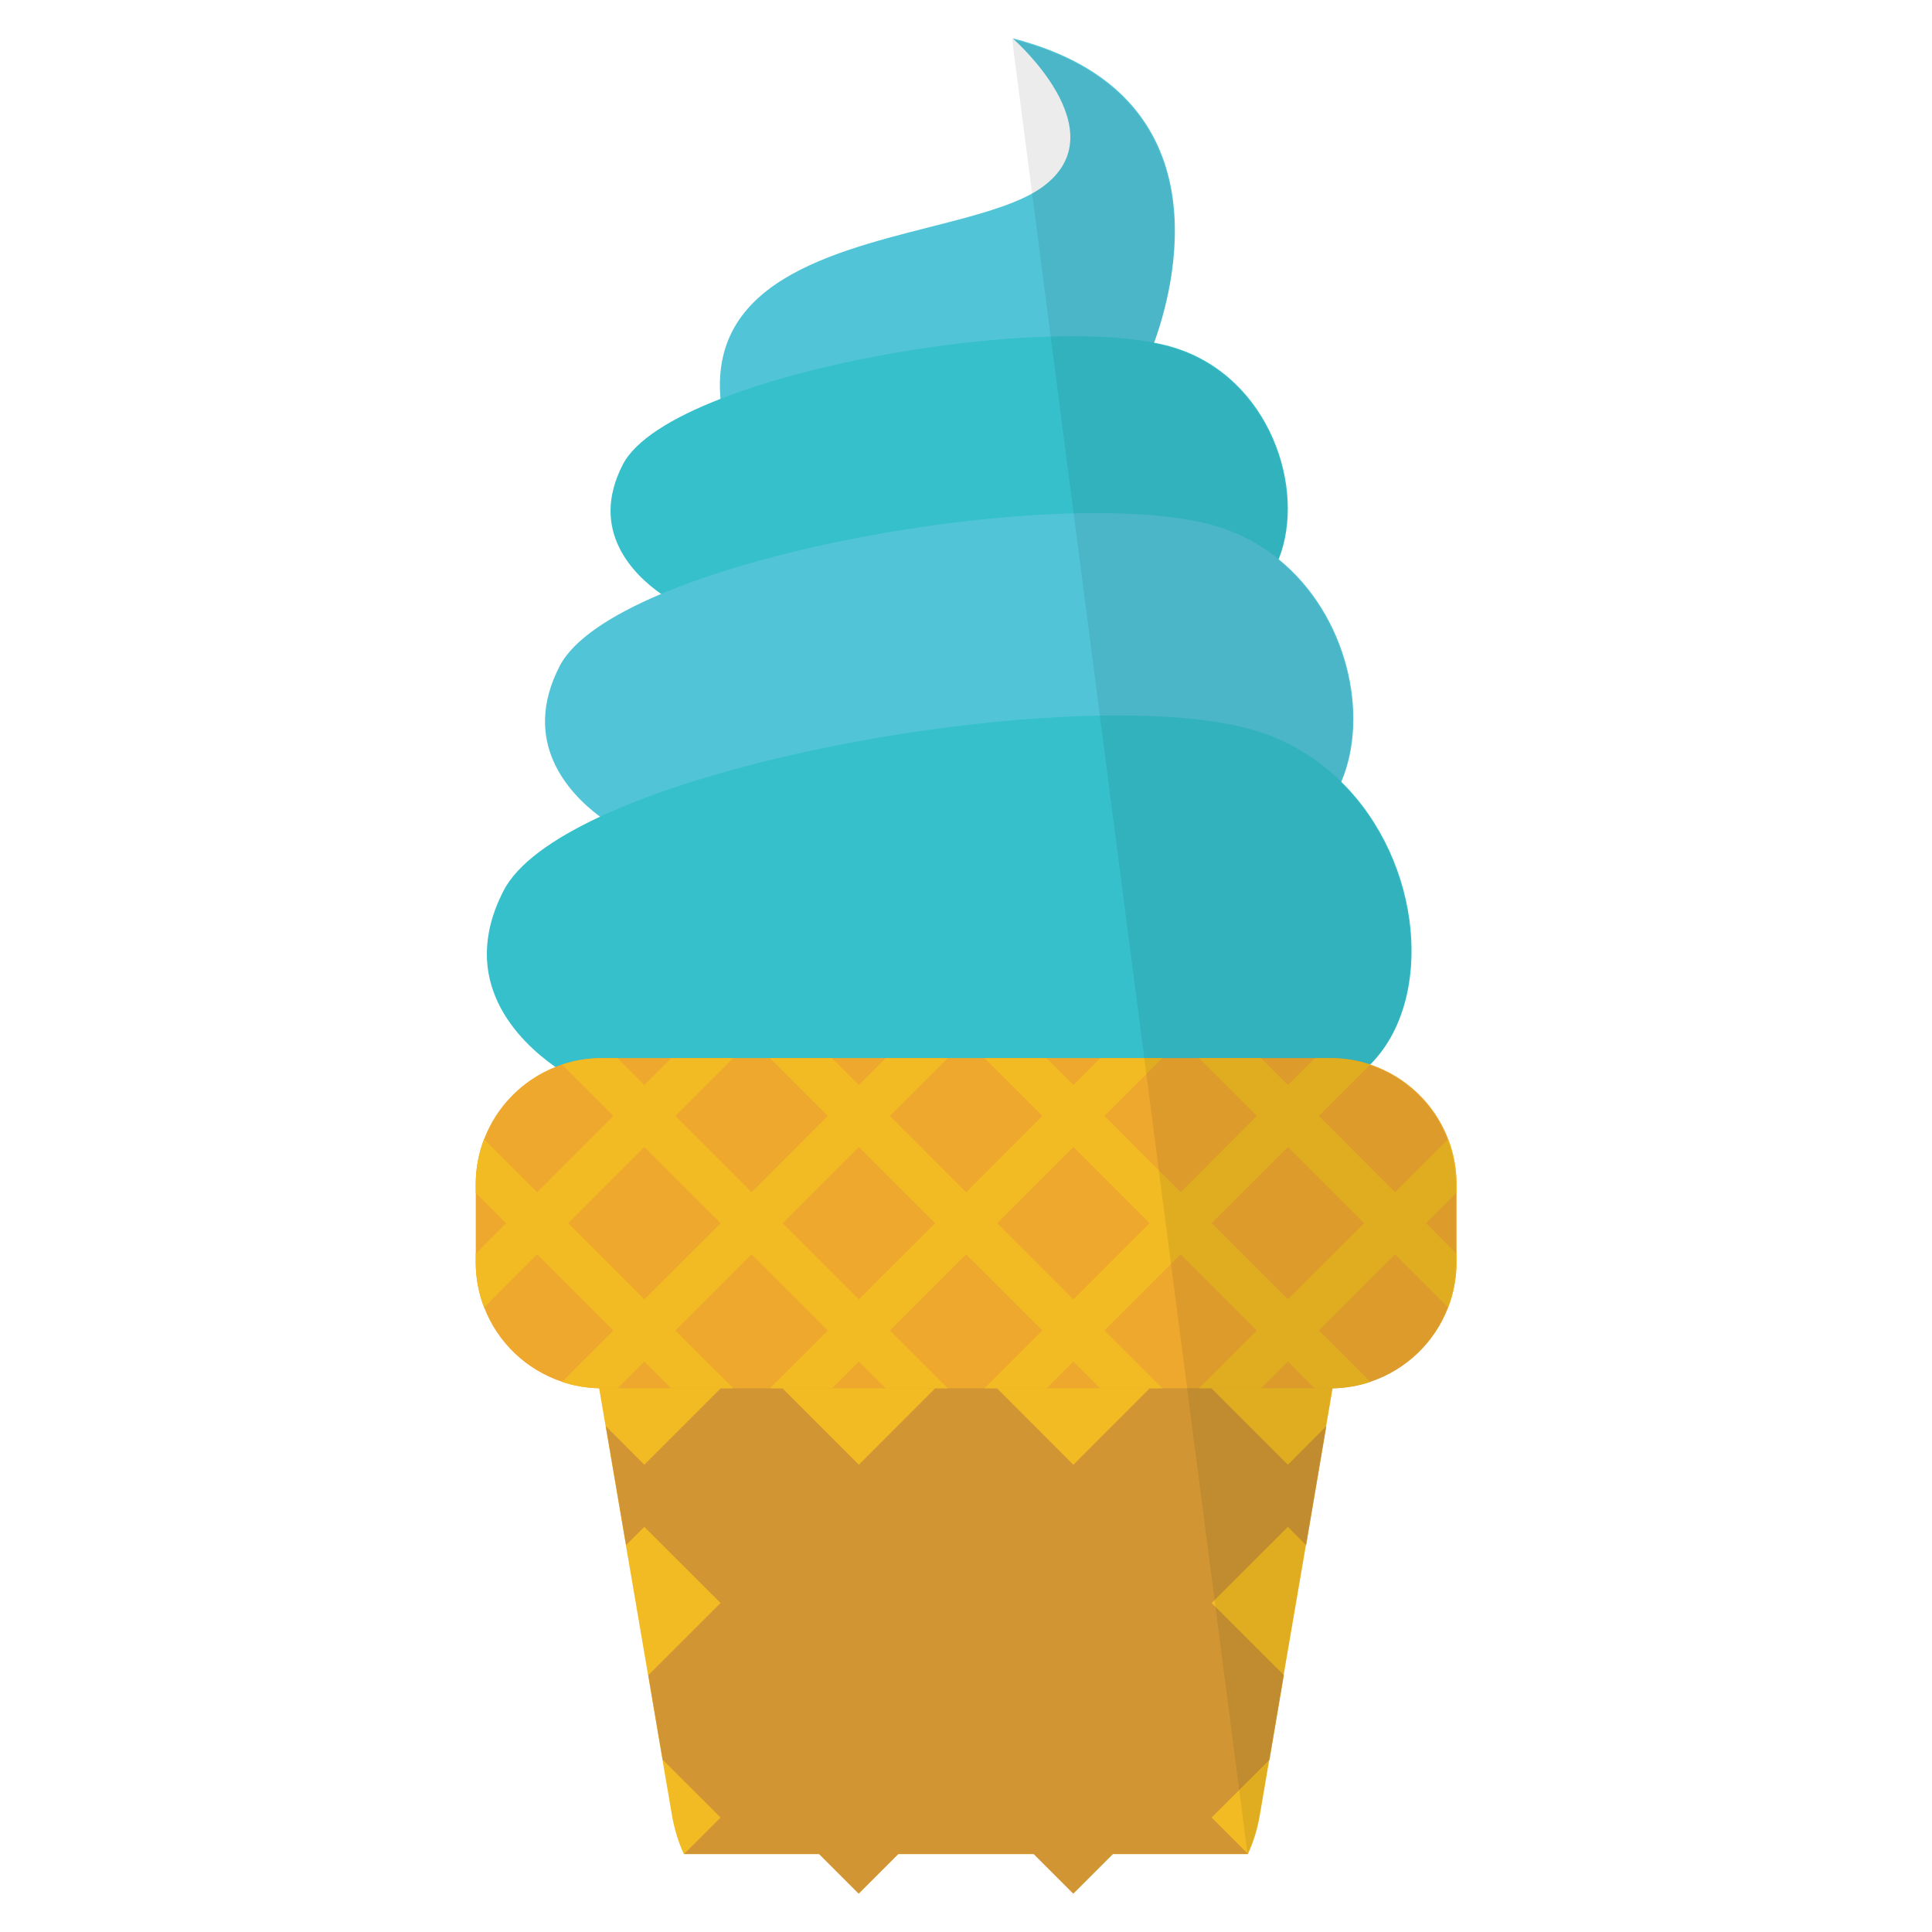 <?xml version="1.0" encoding="UTF-8" standalone="no"?>
<svg
   xmlns:dc="http://purl.org/dc/elements/1.1/"
   xmlns:cc="http://creativecommons.org/ns#"
   xmlns:rdf="http://www.w3.org/1999/02/22-rdf-syntax-ns#"
   xmlns:svg="http://www.w3.org/2000/svg"
   xmlns="http://www.w3.org/2000/svg"
   xmlns:sodipodi="http://sodipodi.sourceforge.net/DTD/sodipodi-0.dtd"
   xmlns:inkscape="http://www.inkscape.org/namespaces/inkscape"
   viewBox="0 0 250 250"
   height="250"
   width="250"
   xml:space="preserve"
   version="1.1"
   id="svg2"
   inkscape:version="0.91 r13725"
   sodipodi:docname="summer_icecream4.svg"><sodipodi:namedview
     pagecolor="#ffffff"
     bordercolor="#666666"
     borderopacity="1"
     objecttolerance="10"
     gridtolerance="10"
     guidetolerance="10"
     inkscape:pageopacity="0"
     inkscape:pageshadow="2"
     inkscape:window-width="1861"
     inkscape:window-height="1056"
     id="namedview62"
     showgrid="false"
     inkscape:zoom="0.944"
     inkscape:cx="-32.838983"
     inkscape:cy="125"
     inkscape:window-x="59"
     inkscape:window-y="24"
     inkscape:window-maximized="1"
     inkscape:current-layer="g14" /><defs
     id="defs6"><clipPath
       id="clipPath16"
       clipPathUnits="userSpaceOnUse"><path
         id="path18"
         d="M 0,200 200,200 200,0 0,0 0,200 Z" /></clipPath><clipPath
       id="clipPath96"
       clipPathUnits="userSpaceOnUse"><path
         id="path98"
         d="m 103.46,173.1 32.985,0 0,-134.887 -32.985,0 0,134.887 z" /></clipPath><clipPath
       id="clipPath112"
       clipPathUnits="userSpaceOnUse"><path
         id="path114"
         d="m 98.746,173.1 9.007,0 0,-141.697 -9.007,0 0,141.697 z" /></clipPath></defs><g
     transform="matrix(1.25,0,0,-1.25,0,250)"
     id="g10"><g
       id="g12"><g
         clip-path="url(#clipPath16)"
         id="g14"><g
           id="g4227"
           transform="translate(-1.505542e-4,-4.183)"><g
             id="g20"
             transform="matrix(1.393,0,0,1.393,104.822,200.219)"><path
               inkscape:connector-curvature="0"
               d="m 0,0 c 16.129,-4.12 11.91,-18.819 10.524,-22.61 -0.209,-0.572 -0.352,-0.896 -0.352,-0.896 1.881,-3.356 -6.327,-7.443 -14.886,-8.912 -8.076,-1.392 -16.465,-0.446 -16.993,5.639 -0.792,9.164 9.269,11.112 16.993,13.12 2.844,0.737 5.363,1.48 6.914,2.596 C 7.96,-6.915 0,0 0,0"
               style="fill:#51c5d7;fill-opacity:1;fill-rule:nonzero;stroke:none"
               id="path22" /></g><g
             id="g24"
             transform="matrix(1.393,0,0,1.393,132.372,146.298)"><path
               inkscape:connector-curvature="0"
               d="M 0,0 C -0.369,-0.93 -0.891,-1.755 -1.568,-2.431 L -24.485,-2.91 -44.669,-3.328 c 0,0 -0.522,0.253 -1.232,0.748 -1.975,1.381 -5.397,4.659 -2.839,9.616 0.93,1.799 3.626,3.466 7.262,4.879 4.703,1.838 10.969,3.257 16.993,4.022 5.875,0.748 11.513,0.874 15.238,0.148 0.544,-0.104 1.045,-0.225 1.501,-0.368 C -0.649,13.505 2.079,5.204 0,0"
               style="fill:#36c0cb;fill-opacity:1;fill-rule:nonzero;stroke:none"
               id="path26" /></g><g
             id="g28"
             transform="matrix(1.393,0,0,1.393,138.857,123.255)"><path
               inkscape:connector-curvature="0"
               d="m 0,0 c -0.429,-1.029 -1.029,-1.947 -1.788,-2.707 l -27.351,-0.572 -24.09,-0.5 c 0,0 -0.83,0.401 -1.87,1.188 -2.387,1.788 -5.875,5.595 -2.993,11.184 1.007,1.953 3.774,3.773 7.537,5.363 5.716,2.41 13.736,4.28 21.416,5.259 8.037,1.024 15.7,1.068 19.98,-0.264 1.716,-0.533 3.223,-1.369 4.505,-2.415 C 0.462,12.388 2.107,4.951 0,0"
               style="fill:#51c5d7;fill-opacity:1;fill-rule:nonzero;stroke:none"
               id="path30" /></g><g
             id="g32"
             transform="matrix(1.393,0,0,1.393,141.855,93.987)"><path
               inkscape:connector-curvature="0"
               d="m 0,0 -4.709,-0.099 -2.772,-0.055 -4.522,-0.094 -4.275,-0.093 -4.714,-0.099 -2.102,-0.044 -4.521,-0.094 -3.675,-0.077 -1.265,-0.022 -4.715,-0.099 -1.441,-0.033 -4.522,-0.093 -5.606,-0.116 -4.714,-0.099 -0.776,-0.016 -4.511,-0.094 -0.005,0 c 0,0 -0.737,0.352 -1.722,1.045 -2.707,1.904 -7.316,6.371 -3.84,13.104 1.018,1.975 3.603,3.829 7.157,5.49 6.585,3.07 16.492,5.457 25.96,6.662 9.192,1.172 17.961,1.227 22.857,-0.297 2.492,-0.776 4.588,-2.107 6.282,-3.774 C 3.906,15.051 4.78,4.786 0,0"
               style="fill:#36c0cb;fill-opacity:1;fill-rule:nonzero;stroke:none"
               id="path34" /></g><g
             id="g36"
             transform="matrix(1.393,0,0,1.393,70.793,12.255)"><path
               inkscape:connector-curvature="0"
               d="m 0,0 c -0.413,0.897 -0.704,1.848 -0.88,2.855 l -0.71,4.153 -1.067,6.283 -1.65,9.665 -1.508,8.84 -0.478,2.8 -0.303,1.783 55.11,0 -0.302,-1.783 -0.479,-2.8 -1.502,-8.84 -1.656,-9.665 -1.067,-6.283 -0.71,-4.153 C 42.628,1.848 42.331,0.897 41.918,0"
               style="fill:#f2ba23;fill-opacity:1;fill-rule:nonzero;stroke:none"
               id="path38" /></g><g
             id="g40"
             transform="matrix(1.393,0,0,1.393,129.206,12.255)"><path
               inkscape:connector-curvature="0"
               d="m 0,0 -2.712,2.712 4.302,4.296 1.067,6.283 -5.369,5.363 5.666,5.661 1.359,-1.359 1.502,8.84 -2.861,-2.866 -5.666,5.666 1.782,1.783 -8.18,0 1.783,-1.783 -5.661,-5.666 -5.661,5.666 1.783,1.783 -8.186,0 1.782,-1.783 -5.66,-5.666 -5.661,5.666 1.788,1.783 -8.186,0 1.783,-1.783 -5.666,-5.666 -2.861,2.866 1.507,-8.84 1.354,1.359 5.666,-5.661 -5.369,-5.363 1.067,-6.283 4.302,-4.296 L -41.918,0"
               style="fill:#d19633;fill-opacity:1;fill-rule:nonzero;stroke:none"
               id="path42" /></g><g
             id="g44"
             transform="matrix(1.393,0,0,1.393,118.996,38.25)"><path
               inkscape:connector-curvature="0"
               d="M 0,0 -5.661,-5.661 -11.321,0 -5.661,5.661 0,0 Z"
               style="fill:#d19633;fill-opacity:1;fill-rule:nonzero;stroke:none"
               id="path46" /></g><g
             id="g48"
             transform="matrix(1.393,0,0,1.393,98.252,55.497)"><path
               inkscape:connector-curvature="0"
               d="M 0,0 1.254,1.254 6.915,-4.406 1.254,-10.072 0,-8.818 -4.406,-4.406 0,0 Z"
               style="fill:#d19633;fill-opacity:1;fill-rule:nonzero;stroke:none"
               id="path50" /></g><g
             id="g52"
             transform="matrix(1.393,0,0,1.393,96.78,38.25)"><path
               inkscape:connector-curvature="0"
               d="M 0,0 -5.661,-5.661 -11.321,0 -5.661,5.661 0,0 Z"
               style="fill:#d19633;fill-opacity:1;fill-rule:nonzero;stroke:none"
               id="path54" /></g><g
             id="g56"
             transform="matrix(1.393,0,0,1.393,69.897,49.357)"><path
               inkscape:connector-curvature="0"
               d="M 0,0 5.661,5.661 11.321,0 5.661,-5.666 0,0 Z"
               style="fill:#d19633;fill-opacity:1;fill-rule:nonzero;stroke:none"
               id="path58" /></g><g
             id="g60"
             transform="matrix(1.393,0,0,1.393,69.897,27.142)"><path
               inkscape:connector-curvature="0"
               d="M 0,0 5.661,5.661 11.321,0 5.661,-5.661 0,0 Z"
               style="fill:#d19633;fill-opacity:1;fill-rule:nonzero;stroke:none"
               id="path62" /></g><g
             id="g64"
             transform="matrix(1.393,0,0,1.393,88.892,8.146)"><path
               inkscape:connector-curvature="0"
               d="M 0,0 -5.661,5.661 0,11.321 5.661,5.661 0,0 Z"
               style="fill:#d19633;fill-opacity:1;fill-rule:nonzero;stroke:none"
               id="path66" /></g><g
             id="g68"
             transform="matrix(1.393,0,0,1.393,92.112,27.142)"><path
               inkscape:connector-curvature="0"
               d="M 0,0 4.406,4.406 5.661,5.661 11.321,0 5.661,-5.661 0,0 Z"
               style="fill:#d19633;fill-opacity:1;fill-rule:nonzero;stroke:none"
               id="path70" /></g><g
             id="g72"
             transform="matrix(1.393,0,0,1.393,111.108,8.146)"><path
               inkscape:connector-curvature="0"
               d="M 0,0 -5.661,5.661 0,11.321 5.661,5.661 0,0 Z"
               style="fill:#d19633;fill-opacity:1;fill-rule:nonzero;stroke:none"
               id="path74" /></g><g
             id="g76"
             transform="matrix(1.393,0,0,1.393,130.103,27.142)"><path
               inkscape:connector-curvature="0"
               d="M 0,0 -5.661,-5.661 -11.321,0 -5.661,5.661 0,0 Z"
               style="fill:#d19633;fill-opacity:1;fill-rule:nonzero;stroke:none"
               id="path78" /></g><g
             id="g80"
             transform="matrix(1.393,0,0,1.393,122.215,41.461)"><path
               inkscape:connector-curvature="0"
               d="M 0,0 -5.661,5.666 0,11.327 5.661,5.666 0,0 Z"
               style="fill:#d19633;fill-opacity:1;fill-rule:nonzero;stroke:none"
               id="path82" /></g><g
             id="g84"
             transform="matrix(1.393,0,0,1.393,150.785,81.592)"><path
               inkscape:connector-curvature="0"
               d="m 0,0 0,-5.793 c 0,-1.182 -0.22,-2.316 -0.622,-3.361 -0.995,-2.602 -3.13,-4.643 -5.787,-5.528 -0.874,-0.297 -1.81,-0.457 -2.783,-0.479 l -54.505,0 c -0.968,0.022 -1.904,0.182 -2.778,0.479 -2.663,0.885 -4.797,2.926 -5.793,5.528 -0.401,1.045 -0.621,2.179 -0.621,3.361 l 0,5.793 c 0,1.183 0.22,2.316 0.621,3.356 0.935,2.442 2.866,4.395 5.292,5.358 0.165,0.066 0.33,0.126 0.501,0.181 0.93,0.314 1.925,0.479 2.959,0.479 l 54.142,0 c 1.04,0 2.036,-0.165 2.965,-0.479 C -3.752,8.01 -1.617,5.963 -0.622,3.356 -0.22,2.316 0,1.183 0,0"
               style="fill:#eea82d;fill-opacity:1;fill-rule:nonzero;stroke:none"
               id="path86" /></g><g
             id="g88"
             transform="matrix(1.393,0,0,1.393,133.323,69.671)"><path
               inkscape:connector-curvature="0"
               d="M 0,0 -5.666,5.661 0,11.321 5.661,5.661 0,0 Z m -15.942,0 -5.661,5.661 5.661,5.66 5.66,-5.66 L -15.942,0 Z m -15.942,0 -5.661,5.661 5.661,5.66 5.66,-5.66 L -31.884,0 Z m -15.942,0 -5.656,5.661 5.656,5.66 5.666,-5.66 L -47.826,0 Z m 60.357,8.554 c 0,1.183 -0.22,2.316 -0.621,3.356 L 7.966,7.966 2.305,13.632 6.123,17.449 c -0.93,0.314 -1.926,0.479 -2.965,0.479 l -1.167,0 L 0,15.937 l -1.991,1.991 -4.616,0 4.297,-4.296 -5.661,-5.666 -5.661,5.666 4.297,4.296 -4.616,0 -1.991,-1.991 -1.992,1.991 -4.615,0 1.056,-1.056 3.24,-3.24 -5.66,-5.666 -1.254,1.254 -4.407,4.412 3.141,3.141 1.155,1.155 -4.615,0 -1.991,-1.991 -1.992,1.991 -4.615,0 4.296,-4.296 -5.66,-5.666 -5.661,5.666 2.8,2.8 1.496,1.496 -4.615,0 -1.595,-1.595 -0.396,-0.396 -1.992,1.991 -1.166,0 c -1.034,0 -2.03,-0.165 -2.96,-0.479 l 1.222,-1.226 0.005,0 2.586,-2.591 -5.661,-5.666 -3.944,3.944 c -0.402,-1.04 -0.622,-2.173 -0.622,-3.356 l 0,-0.638 2.255,-2.255 -2.255,-2.261 0,-0.638 c 0,-1.183 0.22,-2.316 0.622,-3.362 l 3.944,3.95 5.661,-5.66 -3.813,-3.818 c 0.875,-0.297 1.81,-0.457 2.778,-0.479 l 1.354,0 1.782,1.783 0.204,0.203 1.985,-1.986 4.621,0 -1.782,1.783 -2.514,2.514 5.661,5.66 5.66,-5.66 -4.296,-4.297 4.621,0 1.986,1.986 1.986,-1.986 4.62,0 -4.296,4.297 5.661,5.66 5.66,-5.66 -2.514,-2.514 -1.782,-1.783 4.621,0 1.986,1.986 0.203,-0.203 1.783,-1.783 4.621,0 -4.297,4.297 5.661,5.66 5.661,-5.66 -4.297,-4.297 4.621,0 1.782,1.783 0.204,0.203 1.986,-1.986 1.353,0 c 0.974,0.022 1.909,0.182 2.784,0.479 L 2.305,-2.31 7.966,3.35 11.91,-0.6 c 0.401,1.046 0.621,2.179 0.621,3.362 l 0,0.638 -2.255,2.261 2.255,2.255 0,0.638 z"
               style="fill:#f2ba23;fill-opacity:1;fill-rule:nonzero;stroke:none"
               id="path90" /></g><g
             transform="matrix(1.393,0,0,1.393,-39.349,-40.995)"
             style="fill:#000000;fill-opacity:0.078"
             id="g92"><g
               style="fill:#000000;fill-opacity:0.078"
               id="g94" /><g
               style="fill:#000000;fill-opacity:0.078"
               id="g100"><g
                 style="fill:#000000;fill-opacity:0.078"
                 clip-path="url(#clipPath96)"
                 id="g102"><g
                   style="fill:#000000;fill-opacity:0.078"
                   transform="translate(103.46,173.1)"
                   id="g104"><path
                     inkscape:connector-curvature="0"
                     d="m 0,0 c 16.129,-4.12 11.91,-18.819 10.524,-22.61 0.544,-0.104 1.045,-0.225 1.501,-0.368 7.097,-2.212 9.825,-10.513 7.746,-15.717 5.116,-4.148 6.761,-11.585 4.654,-16.536 6.057,-5.952 6.931,-16.217 2.151,-21.003 2.657,-0.886 4.791,-2.932 5.787,-5.54 0.402,-1.039 0.622,-2.173 0.622,-3.355 l 0,-5.793 c 0,-1.183 -0.22,-2.316 -0.622,-3.361 -0.996,-2.602 -3.13,-4.643 -5.787,-5.529 -0.875,-0.297 -1.81,-0.456 -2.784,-0.478 l -0.478,-2.8 -1.502,-8.841 -1.656,-9.665 -1.067,-6.282 -0.71,-4.154 c -0.17,-1.006 -0.467,-1.958 -0.88,-2.855"
                     style="fill:#000000;fill-opacity:0.078;fill-rule:nonzero;stroke:none"
                     id="path106" /></g></g></g></g></g></g></g></g></svg>